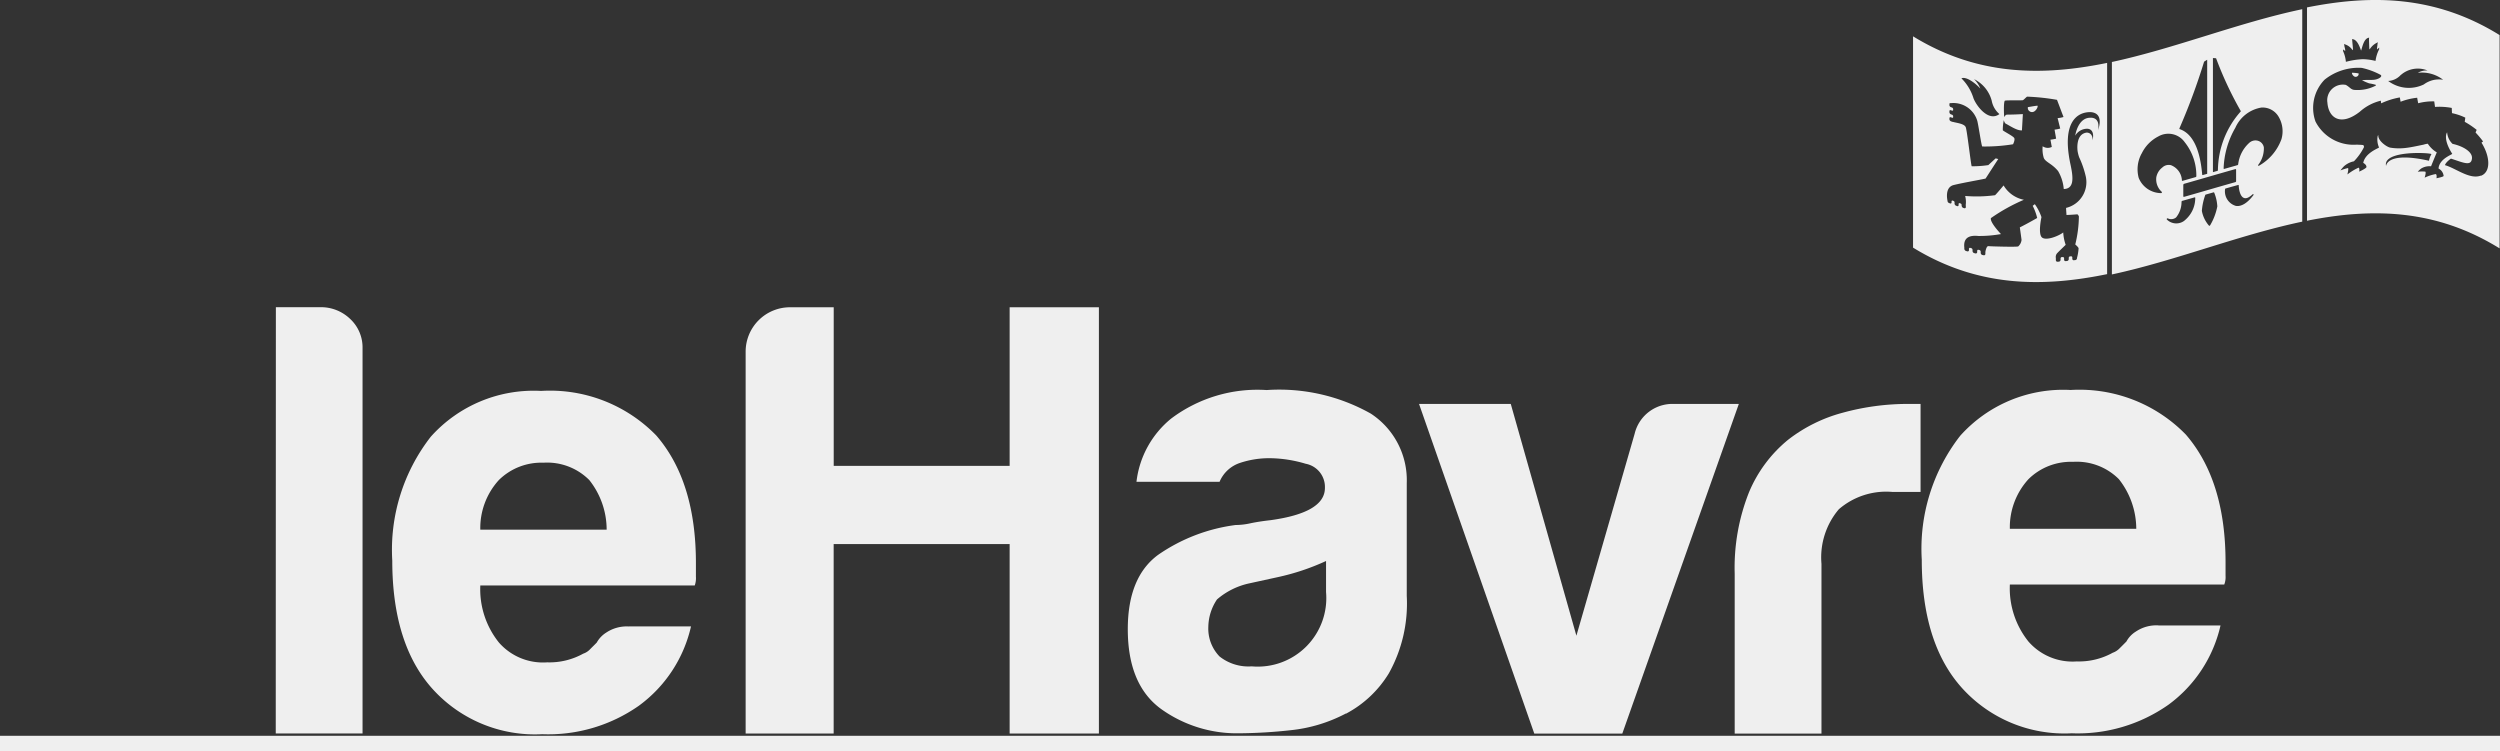 <svg xmlns="http://www.w3.org/2000/svg" width="144.007" height="43.26" viewBox="0 0 144.007 43.26"><rect x="0" y="0" width="144.007" height="43.26" fill="#333333" stroke="none"/><defs><style>.a{fill:#efefef;}.b{fill:none;stroke:#efefef;stroke-width:0.876px;}</style></defs><path class="a" d="M52.87,51.6V29.615a2.555,2.555,0,0,1,2.573-2.567h2.5v9.137H68.077V27.048h5.142V51.6H68.077V40.686H57.94V51.6Z" transform="translate(-9.919 -9.348)"/><path class="a" d="M81.244,49.105a8.724,8.724,0,0,1-3.176.962,28.543,28.543,0,0,1-2.964.178,7.482,7.482,0,0,1-4.494-1.391q-1.93-1.393-1.93-4.606,0-3,1.75-4.283a10.109,10.109,0,0,1,4.464-1.717,3.961,3.961,0,0,0,.854-.1c.333-.07.716-.129,1.146-.177q3.141-.43,3.141-1.857a1.359,1.359,0,0,0-1.107-1.394,7.407,7.407,0,0,0-2.034-.32,5.3,5.3,0,0,0-1.789.284,1.933,1.933,0,0,0-1.138,1.074H69.18a5.507,5.507,0,0,1,2-3.642,8.262,8.262,0,0,1,5.5-1.642,10.756,10.756,0,0,1,6,1.358,4.582,4.582,0,0,1,2.069,4v6.5a8.235,8.235,0,0,1-1.033,4.462,6.363,6.363,0,0,1-2.466,2.321M80.1,40.321a13.438,13.438,0,0,1-2.782.93l-1.64.359a4.182,4.182,0,0,0-1.859.925,2.9,2.9,0,0,0-.5,1.571,2.309,2.309,0,0,0,.645,1.713,2.68,2.68,0,0,0,1.853.571A3.95,3.95,0,0,0,80.1,42.107Z" transform="translate(-3.716 -8.006)"/><path class="a" d="M92.437,50.036h-5.07L80.729,31.048h5.284l3.78,13.35,3.356-11.637a2.237,2.237,0,0,1,2.285-1.713h3.715Z" transform="translate(1.012 -7.779)"/><path class="a" d="M93.788,50.036V40.826a11.765,11.765,0,0,1,.819-4.677,7.75,7.75,0,0,1,2.253-3.034,8.819,8.819,0,0,1,3.176-1.569,14.162,14.162,0,0,1,3.748-.5h.711v5.068h-1.642a4.17,4.17,0,0,0-3.066,1,4.284,4.284,0,0,0-1,3.144v9.778Z" transform="translate(6.135 -7.779)"/><path class="a" d="M115.165,44.033h3.57a7.792,7.792,0,0,1-3,4.568,9.08,9.08,0,0,1-5.568,1.644,7.947,7.947,0,0,1-6.356-2.644q-2.285-2.569-2.285-7.354a10.6,10.6,0,0,1,2.21-7.134A7.964,7.964,0,0,1,110.1,30.47a8.55,8.55,0,0,1,6.636,2.567q2.289,2.644,2.289,7.357v.783a1.164,1.164,0,0,1-.075.5H106.6a4.9,4.9,0,0,0,1.071,3.283,3.369,3.369,0,0,0,2.785,1.146,4,4,0,0,0,2.069-.5,1,1,0,0,0,.39-.248c.121-.12.253-.251.4-.4a1.519,1.519,0,0,1,.537-.568,2.115,2.115,0,0,1,1.317-.359M106.6,38.465h7.282a4.627,4.627,0,0,0-1-2.856,3.426,3.426,0,0,0-2.644-1,3.476,3.476,0,0,0-2.567,1,4.1,4.1,0,0,0-1.071,2.856" transform="translate(9.173 -8.006)"/><path class="a" d="M33.435,27.045H36a2.422,2.422,0,0,1,1.717.679,2.237,2.237,0,0,1,.711,1.681V51.6h-5Z" transform="translate(-17.544 -9.35)"/><path class="a" d="M51.89,44.073h3.569a7.791,7.791,0,0,1-3,4.567,9.083,9.083,0,0,1-5.568,1.642A7.946,7.946,0,0,1,40.54,47.64q-2.287-2.569-2.289-7.352a10.6,10.6,0,0,1,2.218-7.141,7.945,7.945,0,0,1,6.352-2.639,8.541,8.541,0,0,1,6.64,2.57q2.283,2.638,2.281,7.352v.785a1.253,1.253,0,0,1-.068.5H43.322A4.909,4.909,0,0,0,44.393,45a3.37,3.37,0,0,0,2.783,1.143,4.009,4.009,0,0,0,2.073-.5.956.956,0,0,0,.39-.248c.116-.12.253-.249.391-.393a1.594,1.594,0,0,1,.539-.569,2.129,2.129,0,0,1,1.321-.356M43.322,38.5H50.6a4.6,4.6,0,0,0-1-2.857,3.424,3.424,0,0,0-2.641-1,3.479,3.479,0,0,0-2.569,1A4.1,4.1,0,0,0,43.322,38.5" transform="translate(-15.655 -7.99)"/><path class="a" d="M123.859,14.763V27.051c3.7-.739,7.395-.7,11.093,1.593V16.356c-3.7-2.295-7.393-2.332-11.093-1.593m5.408,3.89a1.486,1.486,0,0,1,1.54-.255.955.955,0,0,0-.563.132,2,2,0,0,1,1.455.4,1.463,1.463,0,0,0-1.11.269,1.977,1.977,0,0,1-2.055-.2,1.046,1.046,0,0,0,.732-.352m-3.272-1.424c.018.019.04.031.063.053a.629.629,0,0,0,0-.072c0-.052-.043-.18-.049-.252a.827.827,0,0,1-.01-.085l.058.028a.826.826,0,0,1,.4.291.3.3,0,0,1,.05.045.642.642,0,0,0,0-.072c0-.056-.039-.43-.043-.5a.58.58,0,0,0-.01-.071.348.348,0,0,1,.053.008c.269.045.408.5.468.656.063-.159.142-.656.411-.735a.314.314,0,0,0,.052-.015c0,.024-.006.046-.008.07,0,.077.014.485.018.544a.608.608,0,0,0,.007.072.174.174,0,0,1,.043-.052.982.982,0,0,1,.381-.333c.022-.011.04-.024.061-.035-.007.04-.014.082-.021.12,0,.072-.026.175-.025.228a.361.361,0,0,0,.006.075.311.311,0,0,1,.063-.065l.054-.052v.1a1.987,1.987,0,0,0-.21.671,3.387,3.387,0,0,0-.732-.1,4.59,4.59,0,0,0-.975.152,1.92,1.92,0,0,0-.162-.617c0-.033,0-.068,0-.1.018.015.039.032.061.049m2.416,6.672c-.219-.929,2.613-.771,2.613-.685a1.154,1.154,0,0,0-.142.38c-2.385-.54-2.469.256-2.471.3m5.461.554c-.642.248-1.44-.423-2.068-.6.047-.18.345-.379.345-.377.706.226,1.174.469,1.21-.024.026-.377-.533-.7-1.119-.826a1,1,0,0,1-.312-.666l-.008.013s-.256.349.3,1.222c.032.043-.741.272-.788.851a.546.546,0,0,1,.294.426c0,.057-.412.134-.412.136s.039-.212-.043-.242a2.673,2.673,0,0,0-.639.206s.109-.334.029-.348a2.019,2.019,0,0,0-.427.008,1.2,1.2,0,0,1,.21-.192.928.928,0,0,1,.557-.123c.11-.269.219-.539.331-.8a1.6,1.6,0,0,1-.518-.5,1.426,1.426,0,0,0-.251.056c-.366.074-.739.16-1.078.194a3.069,3.069,0,0,1-.841-.025c-.21-.045-.71-.4-.681-.714-.04,0,0,.028-.033.031a1.1,1.1,0,0,0,.075.673c.015.032-.8.3-.909.89.116.064.188.148.185.241-.011.078-.418.263-.418.263s.038-.22-.043-.227a3.164,3.164,0,0,0-.638.39s.095-.375.028-.368a2.556,2.556,0,0,0-.427.136,2.03,2.03,0,0,1,.21-.248,1.252,1.252,0,0,1,.483-.259c.007,0,.084-.021.084-.021a3.313,3.313,0,0,0,.572-.8.127.127,0,0,0-.043-.136c-.149-.014-.142-.011-.37-.022a2.461,2.461,0,0,1-2.374-1.33,2.333,2.333,0,0,1,.525-2.413,3.126,3.126,0,0,1,2.139-.679,4.209,4.209,0,0,1,1.082.4c.109.068-.008.195-.248.262-.216.06-.493.01-.819.05a3.32,3.32,0,0,0,.411.18,2.6,2.6,0,0,1,.39.088.065.065,0,0,1-.011.043,2.266,2.266,0,0,1-1.239.245c-.2-.025-.244-.155-.483-.288a.9.9,0,0,0-1.061,1.022c.065.881.764,1.385,1.867.524a2.782,2.782,0,0,1,1.211-.636c0,.01.01.079.018.153a4.3,4.3,0,0,1,1.076-.341c0,.014.026.134.043.249a3.686,3.686,0,0,1,.957-.231c0,.015.033.195.058.317a3.241,3.241,0,0,1,.925-.107c0,.019.029.212.043.319a3.772,3.772,0,0,1,.965.058c0,.015.008.2.013.3a3.359,3.359,0,0,1,.767.259c0,.008-.021.164-.032.242a4.661,4.661,0,0,1,.689.465.981.981,0,0,0-.065.152,4.966,4.966,0,0,1,.432.515c-.032.021-.063.045-.092.067.515.816.542,1.7-.035,1.91M112.62,30.145c3.655-.785,7.31-2.274,10.965-3.041V14.866c-3.655.767-7.31,2.253-10.965,3.041Zm4.18-3.1a.771.771,0,0,1-1.008-.058.045.045,0,0,1-.007-.056.056.056,0,0,1,.052-.018.443.443,0,0,0,.482-.054,1.41,1.41,0,0,0,.312-.9.069.069,0,0,1,.039-.052c.237-.065.472-.134.709-.2.024-.007.043,0,.043.026a1.669,1.669,0,0,1-.621,1.307m-.068-1.394v-.663a.081.081,0,0,1,.053-.061c.98-.278,1.962-.569,2.942-.845a.039.039,0,0,1,.047.036v.663a.06.06,0,0,1-.047.052c-.98.276-1.962.567-2.942.844-.025.007-.05,0-.053-.025m1.544,1.667c-.01.018-.018.022-.028.024s-.026.007-.033,0a1.786,1.786,0,0,1-.414-.855,3.437,3.437,0,0,1,.192-.9.046.046,0,0,1,.036-.04l.447-.128a.029.029,0,0,1,.036.018,2.43,2.43,0,0,1,.18.792,3.393,3.393,0,0,1-.416,1.092m2.491-1.738c-.33.446-.692.67-1.008.617a.873.873,0,0,1-.622-.954.047.047,0,0,1,.036-.049c.238-.07.475-.135.713-.2.025-.008.04,0,.04.028,0,.135.054.643.312.721.124.045.287-.031.483-.21a.034.034,0,1,1,.046.049m.49-5.051a1.07,1.07,0,0,1,.954.512,1.637,1.637,0,0,1,.174,1.313,2.886,2.886,0,0,1-1.3,1.53.03.03,0,0,1-.036-.007.038.038,0,0,1,0-.045,1.544,1.544,0,0,0,.323-1.007.481.481,0,0,0-.351-.384.529.529,0,0,0-.5.132,1.977,1.977,0,0,0-.628,1.232.063.063,0,0,1-.04.043l-.762.216a.026.026,0,0,1-.036-.028,4.988,4.988,0,0,1,.675-2.341,2,2,0,0,1,1.523-1.168m-2.81-2.847c.061,0,.118.007.177.011a20.643,20.643,0,0,0,1.419,3.034c.007.007.006.035-.006.039a5.164,5.164,0,0,0-1.307,3.367.043.043,0,0,1-.029.046l-.258.075q0-3.285,0-6.572m-.508.207c.058-.036.117-.075.177-.111q0,3.283,0,6.571c-.084.024-.167.046-.251.071-.018.006-.033-.006-.036-.029-.077-.886-.319-2.295-1.306-2.619-.007,0-.007-.026-.007-.038a35.947,35.947,0,0,0,1.422-3.844m-3.6,5.3a2.153,2.153,0,0,1,.961-.993,1.155,1.155,0,0,1,1.525.334,3.067,3.067,0,0,1,.667,1.956.051.051,0,0,1-.033.049l-.762.219c-.021,0-.039-.007-.036-.024a.983.983,0,0,0-.635-.88.535.535,0,0,0-.493.134.914.914,0,0,0-.347.567.97.97,0,0,0,.317.838.033.033,0,0,1,0,.045.046.046,0,0,1-.043.026,1.4,1.4,0,0,1-1.288-.877,1.893,1.893,0,0,1,.163-1.394M107.9,20.76s.184.125.365-.116c.106-.149.074-.22.074-.22-.092,0-.558.085-.558.084a.232.232,0,0,0,.12.252m18.847-2.022a.162.162,0,0,0,.084-.173,2.125,2.125,0,0,0-.382-.038s-.018.052.052.143c.123.156.246.067.246.067m-25.582-2.31V28.6c3.727,2.289,7.455,2.292,11.179,1.527V17.959c-3.725.764-7.452.759-11.179-1.53m3.874,3a1.649,1.649,0,0,0-.359-.535,1.947,1.947,0,0,1,1.016,1.242,1.335,1.335,0,0,0,.444.771c-.611.457-1.3-.426-1.49-.9a2.764,2.764,0,0,0-.7-1.16c.3-.121.82.3,1.085.585m4.8,1.643a1.617,1.617,0,0,1-.343.065c.05.2.1.4.15.6a1.936,1.936,0,0,1-.326.064c.029.173.061.347.09.519a2.461,2.461,0,0,1-.326.06c.025.139.05.277.077.416a.517.517,0,0,1-.526-.038,1.718,1.718,0,0,0,.065.673c.106.248.468.322.823.755a2.437,2.437,0,0,1,.327,1.035c.622-.015.544-.678.391-1.4-.7-3.239,1.145-3.012,1.145-3.031.847.052.436,1.04.436,1.043s.2-.78-.5-.716c-.678.053-.812,1.03-.812,1.032a.8.8,0,0,1,.711-.4c.459.046.29.664.29.664.018-.455-.331-.44-.331-.443-.684.079-.532,1.071-.532,1.074a2.2,2.2,0,0,0,.086.34,5.505,5.505,0,0,1,.381,1.1,1.523,1.523,0,0,1-1.132,1.825c.008.192.026.408.026.408.206-.008.416-.021.627-.039a.288.288,0,0,1,.086.123,7.063,7.063,0,0,1-.209,1.615s.173.143.192.219a2.863,2.863,0,0,1-.092.556V29.2a.118.118,0,0,1-.093.118.846.846,0,0,0-.088.01.086.086,0,0,1-.09-.092V29.17a.064.064,0,0,0-.07-.07c-.021,0-.046,0-.067.006a.084.084,0,0,0-.067.086v.068a.113.113,0,0,1-.091.109q-.044.006-.088.008a.08.08,0,0,1-.089-.081v-.079a.067.067,0,0,0-.07-.072c-.022,0-.046,0-.065,0a.082.082,0,0,0-.068.085V29.3h0a.109.109,0,0,1-.091.107l-.086.007a.092.092,0,0,1-.095-.1v-.111a.327.327,0,0,1,.084-.291c.128-.132.482-.473.482-.473a2.544,2.544,0,0,1-.141-.714c-.228.184-.947.49-1.211.3s-.043-1.182-.043-1.182a2.9,2.9,0,0,0-.382-.746l-.123.095a3.106,3.106,0,0,1,.258.7c-.333.191-.664.373-1,.543,0,0,.095.657.1.723a.591.591,0,0,1-.192.372c-.075.043-1.61,0-1.729-.017-.1.013-.152.251-.163.344v.1a.079.079,0,0,1-.091.084l-.086-.018a.132.132,0,0,1-.092-.124v-.06h0a.1.1,0,0,0-.072-.1.533.533,0,0,0-.064-.015c-.036-.008-.067.022-.067.07v.064a.079.079,0,0,1-.093.078c-.026-.008-.054-.014-.081-.021a.13.13,0,0,1-.093-.113V28.73a.11.11,0,0,0-.072-.1l-.061-.017a.059.059,0,0,0-.074.064v.061a.073.073,0,0,1-.093.078l-.081-.024a.144.144,0,0,1-.093-.131v-.065c-.072-.638.387-.711.812-.667a7.142,7.142,0,0,0,1.3-.11s-.656-.681-.579-.92a10.467,10.467,0,0,1,1.9-1.055,1.75,1.75,0,0,1-1.17-.827s-.414.5-.494.564a8.032,8.032,0,0,1-1.721.043,1.353,1.353,0,0,1,.032.532c0,.008.007.014.007.025v.082a.067.067,0,0,1-.086.068l-.072-.022a.143.143,0,0,1-.077-.1l-.007,0v-.065a.087.087,0,0,0-.056-.086l-.053-.018c-.04-.013-.065.008-.065.052v.064a.057.057,0,0,1-.077.054l-.075-.026a.153.153,0,0,1-.081-.107V26a.093.093,0,0,0-.054-.089l-.058-.022a.047.047,0,0,0-.061.05v.064a.058.058,0,0,1-.079.052c-.026-.008-.052-.019-.072-.028a.129.129,0,0,1-.081-.12c-.018-.086-.159-.762.331-.906.518-.135,1.863-.363,1.863-.383,0,0,.479-.742.728-1.122l-.149-.038c-.143.129-.283.26-.423.388a5.908,5.908,0,0,1-.957.067c-.038-.031-.259-1.981-.338-2.232-.065-.219-.507-.256-.746-.324-.011,0-.015,0-.026,0l-.018-.007a.3.3,0,0,1-.032-.013l-.029-.011a.139.139,0,0,1-.095-.116v-.072c0-.043.045-.061.095-.043l.018.007v0l.032.013c.04.015.07,0,.07-.033v-.058a.1.1,0,0,0-.07-.081c-.017-.007-.036-.013-.05-.019a.141.141,0,0,1-.095-.12v-.07c0-.042.036-.058.081-.05l.064.024c.04.015.07-.007.07-.036v-.053a.107.107,0,0,0-.07-.091c-.021-.007-.043-.015-.064-.021v0a.13.13,0,0,1-.081-.107v-.077c0-.036.033-.056.077-.045a1.438,1.438,0,0,1,1.526,1.012c.063.213.239,1.434.287,1.484a10.07,10.07,0,0,0,1.774-.128s.125-.238.072-.354-.65-.408-.661-.457a2.755,2.755,0,0,1,.058-.579s.04.171.117.207c.22.109.642.408.927.383.018-.312.036-.627.054-.938,0,0-.593.036-.862.028-.16.018-.1.006-.207.134-.018.026-.057-.905.038-.936s.97-.008,1.026-.025.213-.195.249-.206a12.52,12.52,0,0,1,1.722.184c.127.331.249.661.376.99" transform="translate(9.031 -14.336)"/><line class="b" x1="144.007" transform="translate(0 42.822)"/></svg>